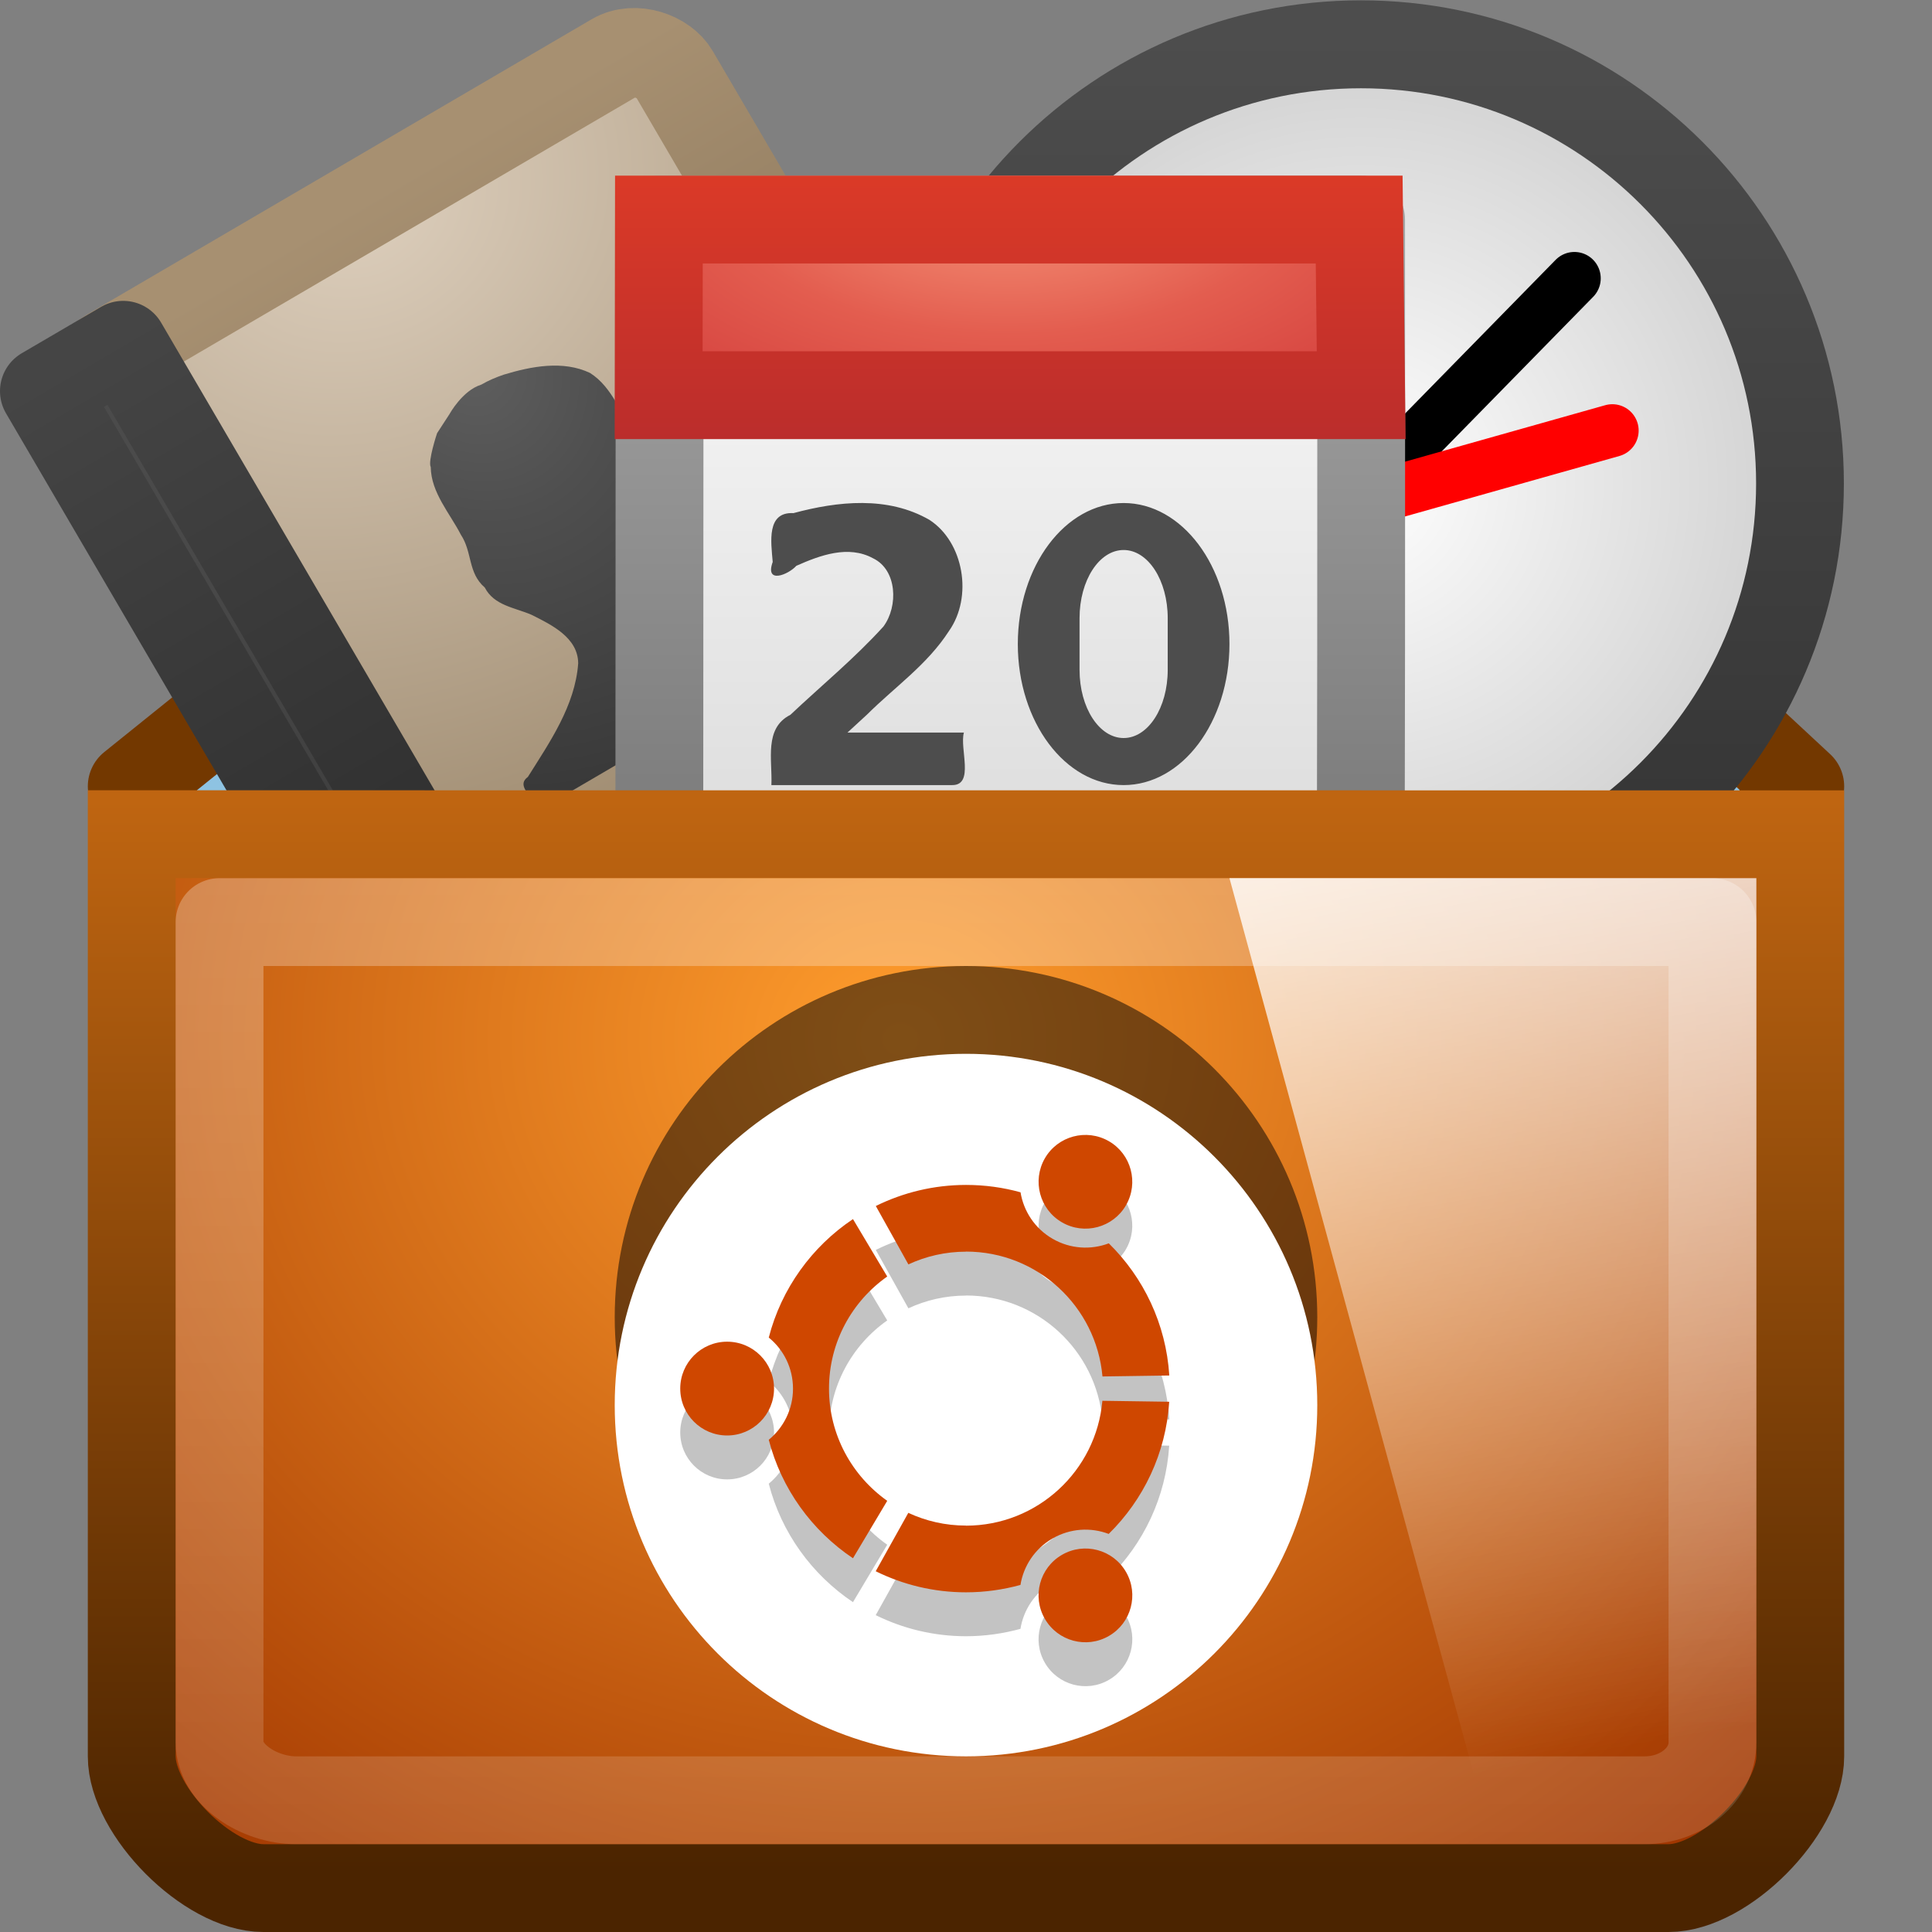 <?xml version="1.0" encoding="UTF-8" standalone="no"?>
<!-- Created with Inkscape (http://www.inkscape.org/) -->

<svg xmlns:dc="http://purl.org/dc/elements/1.1/" xmlns:cc="http://creativecommons.org/ns#" xmlns:rdf="http://www.w3.org/1999/02/22-rdf-syntax-ns#" xmlns:svg="http://www.w3.org/2000/svg" xmlns="http://www.w3.org/2000/svg" xmlns:xlink="http://www.w3.org/1999/xlink" xmlns:sodipodi="http://sodipodi.sourceforge.net/DTD/sodipodi-0.dtd" xmlns:inkscape="http://www.inkscape.org/namespaces/inkscape" width="22" height="22" id="svg4223" version="1.1" inkscape:version="0.48.4 r9939" sodipodi:docname="softwarecenter.svg" inkscape:export-filename="/home/rafa/Escriptori/lubuntu/lsc/lsc24.png" inkscape:export-xdpi="90" inkscape:export-ydpi="90">
    <rect width="100%" height="100%" fill="#808080" stroke="none"/>
    <sodipodi:namedview id="base" pagecolor="#ffffff" bordercolor="#666666" borderopacity="1.0" inkscape:pageopacity="0.0" inkscape:pageshadow="2" inkscape:zoom="16" inkscape:cx="29.542934" inkscape:cy="12.998619" inkscape:current-layer="layer1" showgrid="true" inkscape:document-units="px" inkscape:grid-bbox="true" inkscape:window-width="1280" inkscape:window-height="976" inkscape:window-x="0" inkscape:window-y="24" inkscape:window-maximized="1" showguides="true" inkscape:guide-bbox="true">
        <inkscape:grid type="xygrid" id="grid3978" empspacing="5" visible="true" enabled="true" snapvisiblegridlinesonly="true" />
    </sodipodi:namedview>
    <defs id="defs4225">
        <linearGradient id="linearGradient5267">
            <stop style="stop-color:#ffffff;stop-opacity:1;" offset="0" id="stop5269" />
            <stop style="stop-color:#cccccc;stop-opacity:1;" offset="1" id="stop5271" />
        </linearGradient>
        <linearGradient id="linearGradient3319-5">
            <stop id="stop3321-0" style="stop-color:#a79071;stop-opacity:1" offset="0" />
            <stop id="stop3323-9" style="stop-color:#6f5d45;stop-opacity:1" offset="1" />
        </linearGradient>
        <linearGradient id="linearGradient8967-0">
            <stop id="stop8969-8" style="stop-color:#ddcfbd;stop-opacity:1" offset="0" />
            <stop id="stop8971-8" style="stop-color:#856f50;stop-opacity:1" offset="1" />
        </linearGradient>
        <linearGradient id="linearGradient3707-319-631-407-324-616-674-812-821-107-178-392-400-6-9">
            <stop id="stop5440-4-3" style="stop-color:#272727;stop-opacity:1" offset="0" />
            <stop id="stop5442-3-9" style="stop-color:#454545;stop-opacity:1" offset="1" />
        </linearGradient>
        <linearGradient id="linearGradient2867-449-88-871-390-598-476-591-434-148-57-177-641-289-620-227-114-444-680-744-8-9">
            <stop id="stop5430-8-4" style="stop-color:#5f5f5f;stop-opacity:1" offset="0" />
            <stop id="stop5432-3-8" style="stop-color:#4f4f4f;stop-opacity:1" offset="0.262" />
            <stop id="stop5434-1-1" style="stop-color:#3b3b3b;stop-opacity:1" offset="0.705" />
            <stop id="stop5436-8-2" style="stop-color:#2b2b2b;stop-opacity:1" offset="1" />
        </linearGradient>
        <linearGradient id="linearGradient2867-449-88-871-390-598-476-591-434-148-57-177-641-289-620-227-114-444-680-744-8-7">
            <stop id="stop5430-8-6" style="stop-color:#5f5f5f;stop-opacity:1" offset="0" />
            <stop id="stop5432-3-5" style="stop-color:#4f4f4f;stop-opacity:1" offset="0.262" />
            <stop id="stop5434-1-6" style="stop-color:#3b3b3b;stop-opacity:1" offset="0.705" />
            <stop id="stop5436-8-9" style="stop-color:#2b2b2b;stop-opacity:1" offset="1" />
        </linearGradient>
        <linearGradient id="linearGradient3227">
            <stop id="stop3229" style="stop-color:#4d4d4d;stop-opacity:1" offset="0" />
            <stop id="stop3231" style="stop-color:#333333;stop-opacity:1" offset="1" />
        </linearGradient>
        <linearGradient id="linearGradient3702-501-757-4">
            <stop id="stop2895-00" style="stop-color:#181818;stop-opacity:0" offset="0" />
            <stop id="stop2897-4" style="stop-color:#181818;stop-opacity:1" offset="0.5" />
            <stop id="stop2899-6" style="stop-color:#181818;stop-opacity:0" offset="1" />
        </linearGradient>
        <linearGradient id="linearGradient3688-464-309-80">
            <stop id="stop2889-5" style="stop-color:#181818;stop-opacity:1" offset="0" />
            <stop id="stop2891-6" style="stop-color:#181818;stop-opacity:0" offset="1" />
        </linearGradient>
        <linearGradient id="linearGradient3688-166-749-19">
            <stop id="stop2883-69" style="stop-color:#181818;stop-opacity:1" offset="0" />
            <stop id="stop2885-3" style="stop-color:#181818;stop-opacity:0" offset="1" />
        </linearGradient>
        <linearGradient id="linearGradient3104-3-9">
            <stop offset="0" style="stop-color:#787878;stop-opacity:1" id="stop3106-7-0" />
            <stop offset="1" style="stop-color:#aaaaaa;stop-opacity:1" id="stop3108-2-0" />
        </linearGradient>
        <linearGradient id="linearGradient3600-6-7">
            <stop offset="0" style="stop-color:#f4f4f4;stop-opacity:1" id="stop3602-1-4" />
            <stop offset="1" style="stop-color:#dbdbdb;stop-opacity:1" id="stop3604-1-3" />
        </linearGradient>
        <linearGradient id="linearGradient2490-6">
            <stop id="stop2492-5" style="stop-color:#791235;stop-opacity:1" offset="0" />
            <stop id="stop2494-0" style="stop-color:#dd3b27;stop-opacity:1" offset="1" />
        </linearGradient>
        <linearGradient id="linearGradient3242-6">
            <stop id="stop3244-3" style="stop-color:#f89b7e;stop-opacity:1" offset="0" />
            <stop id="stop3246-0" style="stop-color:#e35d4f;stop-opacity:1" offset="0.262" />
            <stop id="stop3248-2" style="stop-color:#c6262e;stop-opacity:1" offset="0.661" />
            <stop id="stop3250-1" style="stop-color:#690b2c;stop-opacity:1" offset="1" />
        </linearGradient>
        <radialGradient inkscape:collect="always" xlink:href="#linearGradient3688-166-749-19" id="radialGradient5224" gradientUnits="userSpaceOnUse" gradientTransform="matrix(2.004,0,0,1.4,27.988,-17.4)" cx="4.993" cy="43.5" fx="4.993" fy="43.5" r="2.5" />
        <radialGradient inkscape:collect="always" xlink:href="#linearGradient3688-464-309-80" id="radialGradient5226" gradientUnits="userSpaceOnUse" gradientTransform="matrix(2.004,0,0,1.4,-20.012,-104.4)" cx="4.993" cy="43.5" fx="4.993" fy="43.5" r="2.5" />
        <linearGradient inkscape:collect="always" xlink:href="#linearGradient3702-501-757-4" id="linearGradient5228" gradientUnits="userSpaceOnUse" x1="25.058" y1="47.028" x2="25.058" y2="39.999" />
        <linearGradient inkscape:collect="always" xlink:href="#linearGradient3600-6-7" id="linearGradient5230" gradientUnits="userSpaceOnUse" gradientTransform="matrix(0.205,0,0,0.213,7.586,41.523)" x1="19.36" y1="16.138" x2="19.36" y2="44.984" />
        <linearGradient inkscape:collect="always" xlink:href="#linearGradient3104-3-9" id="linearGradient5232" gradientUnits="userSpaceOnUse" gradientTransform="matrix(0.205,0,0,0.213,7.586,41.729)" x1="24" y1="44" x2="24" y2="3.89" />
        <radialGradient inkscape:collect="always" xlink:href="#linearGradient3242-6" id="radialGradient5234" gradientUnits="userSpaceOnUse" gradientTransform="matrix(0,0.332,-0.63,-1.4019414e-8,17.808,40.58)" cx="7.496" cy="8.45" fx="7.496" fy="8.45" r="20" />
        <linearGradient inkscape:collect="always" xlink:href="#linearGradient2490-6" id="linearGradient5236" gradientUnits="userSpaceOnUse" gradientTransform="matrix(0.205,0,0,0.235,7.58,41.876)" x1="24" y1="44" x2="24" y2="3.899" />
        <radialGradient inkscape:collect="always" xlink:href="#linearGradient5267" id="radialGradient5285" gradientUnits="userSpaceOnUse" gradientTransform="matrix(1,0,0,0.999,0,0.046)" cx="16.3" cy="31.41" fx="16.3" fy="31.41" r="5.212" />
        <linearGradient inkscape:collect="always" xlink:href="#linearGradient3227" id="linearGradient5287" gradientUnits="userSpaceOnUse" gradientTransform="matrix(0.23,0,0,0.229,10.784,25.903)" x1="7.554" y1="3" x2="7.554" y2="45.184" />
        <radialGradient inkscape:collect="always" xlink:href="#linearGradient8967-0" id="radialGradient5327" gradientUnits="userSpaceOnUse" gradientTransform="matrix(0,0.63,-0.718,0,-0.861,2.631)" cx="24.502" cy="6.648" fx="24.502" fy="6.648" r="17.498" />
        <linearGradient inkscape:collect="always" xlink:href="#linearGradient3319-5" id="linearGradient5329" gradientUnits="userSpaceOnUse" gradientTransform="matrix(0.158,0,0,0.169,-10.689,17.305)" x1="32.901" y1="4.648" x2="32.901" y2="61.482" />
        <radialGradient inkscape:collect="always" xlink:href="#linearGradient2867-449-88-871-390-598-476-591-434-148-57-177-641-289-620-227-114-444-680-744-8-9" id="radialGradient5331" gradientUnits="userSpaceOnUse" gradientTransform="matrix(0.285,0.487,-0.446,0.261,5.909,12.82)" cx="7.496" cy="8.45" fx="7.496" fy="8.45" r="20" />
        <linearGradient inkscape:collect="always" xlink:href="#linearGradient3707-319-631-407-324-616-674-812-821-107-178-392-400-6-9" id="linearGradient5333" gradientUnits="userSpaceOnUse" gradientTransform="matrix(0.181,-0.106,0.122,0.208,-0.68,20.148)" x1="24" y1="44" x2="24" y2="3.899" />
        <radialGradient inkscape:collect="always" xlink:href="#linearGradient2867-449-88-871-390-598-476-591-434-148-57-177-641-289-620-227-114-444-680-744-8-7" id="radialGradient5335" gradientUnits="userSpaceOnUse" gradientTransform="matrix(0.17,0.292,-0.25,0.146,5.798,15.888)" cx="10.904" cy="8.45" fx="10.904" fy="8.45" r="20" />
        <linearGradient inkscape:collect="always" xlink:href="#linearGradient3924-6-0" id="linearGradient3629-7" gradientUnits="userSpaceOnUse" gradientTransform="matrix(1.136,0,0,1.181,25.273,22.892)" x1="24" y1="20.183" x2="24" y2="43" />
        <linearGradient id="linearGradient3924-6-0">
            <stop offset="0" style="stop-color:#ffffff;stop-opacity:1;" id="stop3926-6-2" />
            <stop offset="1" style="stop-color:#ffffff;stop-opacity:0;" id="stop3932-43-9" />
        </linearGradient>
        <linearGradient inkscape:collect="always" xlink:href="#linearGradient986-3-8" id="linearGradient3626-3" gradientUnits="userSpaceOnUse" gradientTransform="matrix(1.042,0,0,0.767,27.966,42.001)" x1="-13.407" y1="10.428" x2="-9.567" y2="26.07" />
        <linearGradient id="linearGradient986-3-8" inkscape:collect="always">
            <stop id="stop988-9-6" offset="0" style="stop-color:#ffffff;stop-opacity:1;" />
            <stop id="stop990-4-8" offset="1" style="stop-color:#ffffff;stop-opacity:0;" />
        </linearGradient>
        <radialGradient inkscape:collect="always" xlink:href="#linearGradient2867-449-88-871-390-598-476-591-434-148-57-177-3" id="radialGradient3535-5" gradientUnits="userSpaceOnUse" gradientTransform="matrix(0.681,0,-1.8168807e-8,0.609,-0.227,47.052)" cx="15.389" cy="11.139" fx="15.389" fy="11.139" r="20" />
        <linearGradient id="linearGradient2867-449-88-871-390-598-476-591-434-148-57-177-3">
            <stop id="stop3750-3" style="stop-color:#ff9d2d;stop-opacity:1;" offset="0" />
            <stop id="stop3756-9" style="stop-color:#a13600;stop-opacity:1;" offset="1" />
        </linearGradient>
        <linearGradient inkscape:collect="always" xlink:href="#linearGradient4023-6" id="linearGradient3537-1" gradientUnits="userSpaceOnUse" gradientTransform="matrix(0.477,0,0,0.469,-0.227,25.728)" x1="13.875" y1="54.122" x2="13.875" y2="80.125" />
        <linearGradient id="linearGradient4023-6">
            <stop id="stop4025-75" offset="0" style="stop-color:#bf6511;stop-opacity:1;" />
            <stop id="stop4027-3" offset="1" style="stop-color:#4b2400;stop-opacity:1;" />
        </linearGradient>
    </defs>
    <g inkscape:groupmode="layer" inkscape:label="Layer 1" id="layer1" transform="translate(0,-42)">
        <path id="path5240" d="m 20.5,50.954 -2,-1.859 7.32e-4,4.235 z" style="color:black;fill:#8ec3e2;fill-opacity:1;fill-rule:nonzero;stroke:#733800;stroke-width:1;stroke-linecap:butt;stroke-linejoin:round;stroke-miterlimit:4;stroke-opacity:1;stroke-dasharray:none;stroke-dashoffset:0;marker:none;visibility:visible;display:inline;overflow:visible;enable-background:accumulate" inkscape:connector-curvature="0" sodipodi:nodetypes="cccc" />
        <path sodipodi:nodetypes="cccc" inkscape:connector-curvature="0" style="color:black;fill:#8ec3e2;fill-opacity:1;fill-rule:nonzero;stroke:#733800;stroke-width:1;stroke-linecap:butt;stroke-linejoin:round;stroke-miterlimit:4;stroke-opacity:1;stroke-dasharray:none;stroke-dashoffset:0;marker:none;visibility:visible;display:inline;overflow:visible;enable-background:accumulate" d="m 1.5,50.954 2.31,-1.859 -8.451e-4,4.235 z" id="path4750" />
        <g id="g5275" transform="matrix(1.061,0,0,1.063,-1.797,14.116)">
            <path inkscape:connector-curvature="0" d="m 21.012,31.41 c 0,2.598 -2.11,4.704 -4.712,4.704 -2.602,0 -4.712,-2.106 -4.712,-4.704 0,-2.598 2.11,-4.704 4.712,-4.704 2.602,0 4.712,2.106 4.712,4.704 l 0,0 z" id="path4328" style="fill:url(#radialGradient5285);fill-opacity:1;fill-rule:nonzero;stroke:url(#linearGradient5287);stroke-width:0.942;stroke-miterlimit:4;stroke-opacity:1;stroke-dasharray:none" />
            <path inkscape:connector-curvature="0" d="m 13.298,31.527 c 0.643,0.014 0.724,-0.003 0.724,-0.003" id="path4336" style="opacity:0.5;fill:none;stroke:black;stroke-width:0.628;stroke-linecap:round;stroke-linejoin:miter;stroke-miterlimit:4;stroke-opacity:1;stroke-dasharray:none" />
            <path inkscape:connector-curvature="0" d="m 16.084,31.767 2.507,-2.554" id="path4344" style="fill:none;stroke:black;stroke-width:0.565;stroke-linecap:round;stroke-linejoin:miter;stroke-miterlimit:4;stroke-opacity:1;stroke-dasharray:none" />
            <path inkscape:connector-curvature="0" d="M 16.467,31.767 14.773,30.074" id="path4346" style="fill:none;stroke:black;stroke-width:0.565;stroke-linecap:round;stroke-linejoin:miter;stroke-miterlimit:4;stroke-opacity:1;stroke-dasharray:none" />
            <path inkscape:connector-curvature="0" d="m 16.448,31.562 2.55,-0.718" id="path4348" style="fill:red;fill-rule:evenodd;stroke:red;stroke-width:0.565;stroke-linecap:round;stroke-linejoin:miter;stroke-miterlimit:4;stroke-opacity:1;stroke-dasharray:none" />
        </g>
        <g id="g5321" transform="translate(-0.18,25.843)">
            <rect transform="matrix(0.863,-0.505,0.505,0.863,0,0)" width="7.661" height="9.404" rx="0.5" x="-9.464" y="18.139" id="rect4314" style="fill:url(#radialGradient5327);fill-opacity:1;stroke:url(#linearGradient5329);stroke-width:1.019;stroke-linecap:round;stroke-linejoin:round;stroke-miterlimit:0;stroke-opacity:1;stroke-dasharray:none;stroke-dashoffset:0;display:inline" ry="0.5" />
            <path d="m 1.583,20.083 c 0,0 3.303,5.649 4.75,8.124 l -0.722,0.422 c -0.103,0.06 -0.231,0.02 -0.296,-0.093 L 0.68,20.611 z" id="path4316" style="color:black;fill:url(#radialGradient5331);fill-opacity:1;fill-rule:nonzero;stroke:url(#linearGradient5333);stroke-width:1;stroke-linecap:round;stroke-linejoin:round;stroke-miterlimit:4;stroke-opacity:1;stroke-dasharray:none;stroke-dashoffset:0;marker:none;visibility:visible;display:inline;overflow:visible;enable-background:accumulate" inkscape:connector-curvature="0" />
            <path d="m 5.66,20.537 c -0.214,0.066 -0.36,0.333 -0.36,0.333 l -0.143,0.22 c 0,0 -0.107,0.32 -0.072,0.386 0.004,0.291 0.216,0.523 0.343,0.77 0.132,0.198 0.078,0.434 0.272,0.601 0.107,0.207 0.342,0.228 0.533,0.311 0.227,0.114 0.53,0.259 0.531,0.554 -0.036,0.482 -0.323,0.894 -0.573,1.292 -0.115,0.084 -2.502e-4,0.174 0.04,0.263 0.039,0.067 0.068,0.168 0.148,0.079 C 7.456,24.715 8.533,24.085 9.611,23.455 9.543,23.34 9.476,23.225 9.409,23.11 8.958,23.137 8.484,23.161 8.057,22.99 7.787,22.865 7.787,22.527 7.793,22.273 7.792,22.065 7.922,21.855 7.809,21.655 7.761,21.414 7.559,21.308 7.427,21.127 7.253,20.888 7.159,20.569 6.899,20.404 c -0.306,-0.146 -0.67,-0.076 -0.982,0.019 -0.089,0.03 -0.176,0.067 -0.257,0.114 z" id="path4322" style="color:black;fill:url(#radialGradient5335);fill-opacity:1;fill-rule:nonzero;stroke:none;stroke-width:1;marker:none;visibility:visible;display:inline;overflow:visible;enable-background:accumulate" inkscape:connector-curvature="0" />
        </g>
        <g id="g5212" transform="translate(-1,1)">
            <g style="display:inline" id="g4354" transform="matrix(0.232,0,0,0.111,7.082,46.775)">
                <g style="opacity:0.4" id="g4356" transform="matrix(1.053,0,0,1.286,-1.263,-13.429)">
                    <rect style="fill:url(#radialGradient5224);fill-opacity:1;stroke:none" id="rect4358" y="40" x="38" height="7" width="5" />
                    <rect style="fill:url(#radialGradient5226);fill-opacity:1;stroke:none" id="rect4360" transform="scale(-1,-1)" y="-47" x="-10" height="7" width="5" />
                    <rect style="fill:url(#linearGradient5228);fill-opacity:1;stroke:none" id="rect4362" y="40" x="10" height="7" width="28" />
                </g>
            </g>
            <path style="color:black;fill:url(#linearGradient5230);fill-opacity:1;fill-rule:nonzero;stroke:url(#linearGradient5232);stroke-width:1;stroke-linecap:round;stroke-linejoin:round;stroke-miterlimit:4;stroke-opacity:1;stroke-dasharray:none;stroke-dashoffset:0;marker:none;visibility:visible;display:inline;overflow:visible;enable-background:accumulate" d="m 16.499,43.5 c 0,0 0.004,4.608 -0.003,6.896 -0.027,0.411 -0.434,0.652 -0.801,0.596 -2.204,-0.002 -4.409,0.004 -6.613,-0.003 C 8.686,50.961 8.453,50.538 8.508,50.158 8.51,47.869 8.511,43.5 8.511,43.5 z" id="path4364" inkscape:connector-curvature="0" sodipodi:nodetypes="ccccccc" />
            <path inkscape:connector-curvature="0" id="path4370" style="color:black;fill:#4d4d4d;fill-opacity:1;fill-rule:nonzero;stroke:none;stroke-width:1;marker:none;visibility:visible;display:inline;overflow:visible;enable-background:accumulate" d="m 13.795,46.728 c -0.666,0 -1.205,0.719 -1.205,1.606 0,0.887 0.54,1.606 1.205,1.606 0.666,0 1.205,-0.719 1.205,-1.606 0,-0.887 -0.54,-1.606 -1.205,-1.606 z m 0,0.535 c 0.278,0 0.502,0.345 0.502,0.776 l 0,0.589 c 0,0.431 -0.224,0.776 -0.502,0.776 -0.278,0 -0.502,-0.345 -0.502,-0.776 l 0,-0.589 c 0,-0.431 0.224,-0.776 0.502,-0.776 z m -3.146,2.079 c 0.442,0 0.885,0 1.327,0 -0.051,0.182 0.124,0.601 -0.135,0.598 -0.686,0 -1.371,0 -2.057,0 C 9.797,49.655 9.697,49.293 10,49.14 c 0.354,-0.334 0.731,-0.643 1.06,-1.006 0.171,-0.231 0.156,-0.646 -0.119,-0.777 -0.281,-0.153 -0.603,-0.034 -0.873,0.086 -0.089,0.1 -0.361,0.213 -0.269,-0.044 -0.019,-0.227 -0.073,-0.572 0.236,-0.556 0.505,-0.136 1.074,-0.197 1.549,0.077 0.39,0.253 0.498,0.876 0.221,1.267 -0.247,0.383 -0.619,0.638 -0.933,0.951 -0.074,0.068 -0.148,0.136 -0.222,0.204 z" />
            <path style="color:black;fill:url(#radialGradient5234);fill-opacity:1;fill-rule:nonzero;stroke:url(#linearGradient5236);stroke-width:1;stroke-linecap:square;stroke-linejoin:miter;stroke-miterlimit:4;stroke-opacity:1;stroke-dasharray:none;stroke-dashoffset:0;marker:none;visibility:visible;display:inline;overflow:visible;enable-background:accumulate" d="m 16.477,43.5 0.023,2 -8,0 0.003,-2 z" id="path4382" inkscape:connector-curvature="0" sodipodi:nodetypes="ccccc" />
        </g>
        <path sodipodi:nodetypes="csssscc" inkscape:connector-curvature="0" id="rect5505-21" d="m 20.5,51.5 0,10.5 c 0,0.623 -0.865,1.5 -1.5,1.5 l -16,0 C 2.365,63.5 1.5,62.623 1.5,62 l 0,-10.501 z" style="color:black;fill:url(#radialGradient3535-5);fill-opacity:1;fill-rule:nonzero;stroke:url(#linearGradient3537-1);stroke-width:1;stroke-linecap:butt;stroke-linejoin:miter;stroke-miterlimit:4;stroke-opacity:1;stroke-dasharray:none;stroke-dashoffset:0;marker:none;visibility:visible;display:inline;overflow:visible;enable-background:accumulate" />
        <path style="color:black;fill:black;fill-opacity:0.502;fill-rule:evenodd;stroke:none;stroke-width:1.417;marker:none;visibility:visible;display:inline;overflow:visible;enable-background:accumulate" id="path3311" d="M 15,57 C 15,59.209 13.209,61 11,61 8.791,61 7,59.209 7,57 7,54.791 8.791,53 11,53 13.209,53 15,54.791 15,57 z" inkscape:connector-curvature="0" />
        <g id="g3584" transform="translate(-36.568,-3.558)">
            <path style="color:black;fill:white;fill-opacity:1;fill-rule:evenodd;stroke:none;stroke-width:1.417;marker:none;visibility:visible;display:inline;overflow:visible;enable-background:accumulate" id="path3199" d="m 51.568,61.558 c 0,2.209 -1.791,4 -4,4 -2.209,0 -4,-1.791 -4,-4 0,-2.209 1.791,-4 4,-4 2.209,0 4,1.791 4,4 z" inkscape:connector-curvature="0" />
            <path style="color:black;fill:black;fill-opacity:0.235;fill-rule:evenodd;stroke:none;stroke-width:1.417;marker:none;visibility:visible;display:inline;overflow:visible;enable-background:accumulate" inkscape:connector-curvature="0" d="m 44.848,61.336 c -0.295,0 -0.534,0.239 -0.534,0.534 0,0.295 0.239,0.534 0.534,0.534 0.295,0 0.534,-0.239 0.534,-0.534 0,-0.295 -0.239,-0.534 -0.534,-0.534 z m 3.813,2.427 c -0.255,0.147 -0.343,0.474 -0.195,0.729 0.147,0.255 0.474,0.343 0.729,0.195 0.255,-0.147 0.343,-0.474 0.195,-0.729 -0.147,-0.255 -0.474,-0.343 -0.729,-0.195 z m -2.653,-1.893 c 0,-0.528 0.262,-0.994 0.663,-1.276 l -0.39,-0.654 c -0.467,0.312 -0.815,0.79 -0.959,1.349 0.169,0.137 0.276,0.347 0.276,0.582 0,0.235 -0.108,0.444 -0.276,0.582 0.144,0.559 0.492,1.036 0.959,1.349 l 0.39,-0.654 c -0.401,-0.282 -0.663,-0.748 -0.663,-1.276 z m 1.56,-1.56 c 0.815,0 1.483,0.625 1.554,1.422 l 0.761,-0.011 c -0.037,-0.588 -0.294,-1.117 -0.689,-1.505 -0.203,0.077 -0.438,0.065 -0.64,-0.052 -0.203,-0.117 -0.33,-0.315 -0.365,-0.529 -0.197,-0.055 -0.405,-0.084 -0.62,-0.084 -0.369,0 -0.718,0.087 -1.028,0.24 l 0.371,0.665 c 0.2,-0.093 0.422,-0.145 0.657,-0.145 z m 0,3.12 c -0.235,0 -0.457,-0.052 -0.657,-0.145 L 46.54,63.95 c 0.31,0.153 0.659,0.24 1.028,0.24 0.215,0 0.422,-0.03 0.62,-0.084 0.035,-0.215 0.162,-0.412 0.365,-0.529 0.203,-0.117 0.437,-0.129 0.64,-0.052 0.395,-0.388 0.652,-0.917 0.689,-1.505 l -0.761,-0.011 c -0.07,0.797 -0.739,1.422 -1.554,1.422 z m 1.093,-3.453 c 0.255,0.148 0.582,0.06 0.729,-0.195 0.147,-0.255 0.06,-0.582 -0.195,-0.729 -0.255,-0.147 -0.582,-0.06 -0.729,0.195 -0.147,0.255 -0.06,0.582 0.195,0.729 z" id="path3319" />
            <path id="path3201" d="m 44.848,60.836 c -0.295,0 -0.534,0.239 -0.534,0.534 0,0.295 0.239,0.534 0.534,0.534 0.295,0 0.534,-0.239 0.534,-0.534 0,-0.295 -0.239,-0.534 -0.534,-0.534 z m 3.813,2.427 c -0.255,0.147 -0.343,0.474 -0.195,0.729 0.147,0.255 0.474,0.343 0.729,0.195 0.255,-0.147 0.343,-0.474 0.195,-0.729 -0.147,-0.255 -0.474,-0.343 -0.729,-0.195 z m -2.653,-1.893 c 0,-0.528 0.262,-0.994 0.663,-1.276 l -0.39,-0.654 c -0.467,0.312 -0.815,0.79 -0.959,1.349 0.169,0.137 0.276,0.347 0.276,0.582 0,0.235 -0.108,0.444 -0.276,0.582 0.144,0.559 0.492,1.036 0.959,1.349 l 0.39,-0.654 C 46.27,62.364 46.008,61.898 46.008,61.37 z m 1.56,-1.56 c 0.815,0 1.483,0.625 1.554,1.422 l 0.761,-0.011 c -0.037,-0.588 -0.294,-1.117 -0.689,-1.505 -0.203,0.077 -0.438,0.065 -0.64,-0.052 -0.203,-0.117 -0.33,-0.315 -0.365,-0.529 -0.197,-0.055 -0.405,-0.084 -0.62,-0.084 -0.369,0 -0.718,0.087 -1.028,0.24 l 0.371,0.665 c 0.2,-0.093 0.422,-0.145 0.657,-0.145 z m 0,3.12 c -0.235,0 -0.457,-0.052 -0.657,-0.145 L 46.54,63.45 c 0.31,0.153 0.659,0.24 1.028,0.24 0.215,0 0.422,-0.03 0.62,-0.084 0.035,-0.215 0.162,-0.412 0.365,-0.529 0.203,-0.117 0.437,-0.129 0.64,-0.052 0.395,-0.388 0.652,-0.917 0.689,-1.505 l -0.761,-0.011 c -0.07,0.797 -0.739,1.422 -1.554,1.422 z m 1.093,-3.453 c 0.255,0.148 0.582,0.06 0.729,-0.195 0.147,-0.255 0.06,-0.582 -0.195,-0.729 -0.255,-0.147 -0.582,-0.06 -0.729,0.195 -0.147,0.255 -0.06,0.582 0.195,0.729 z" inkscape:connector-curvature="0" style="color:black;fill:#cf4700;fill-opacity:1;fill-rule:nonzero;stroke:none;stroke-width:1;marker:none;visibility:visible;display:inline;overflow:visible;enable-background:accumulate" />
        </g>
        <path sodipodi:nodetypes="csssscc" inkscape:connector-curvature="0" id="rect6741" d="m 19.5,52.5 0,9.342 C 19.5,62.207 19.155,62.5 18.726,62.5 l -15.35,-3e-6 C 2.947,62.5 2.5,62.207 2.5,61.842 l 0,-9.342 z" style="opacity:0.337;color:black;fill:none;stroke:url(#linearGradient3629-7);stroke-width:1;stroke-linecap:round;stroke-linejoin:round;stroke-miterlimit:4;stroke-opacity:1;stroke-dasharray:none;stroke-dashoffset:0;marker:none;visibility:visible;display:inline;overflow:visible;enable-background:accumulate" />
        <path sodipodi:nodetypes="ccccc" d="m 20,52 -6,0 3,11 3,0 z" id="path3333" style="opacity:0.99;color:black;fill:url(#linearGradient3626-3);fill-opacity:1;fill-rule:nonzero;stroke:none;stroke-width:1;marker:none;visibility:visible;display:inline;overflow:visible;enable-background:accumulate" inkscape:connector-curvature="0" />
    </g>
</svg>

